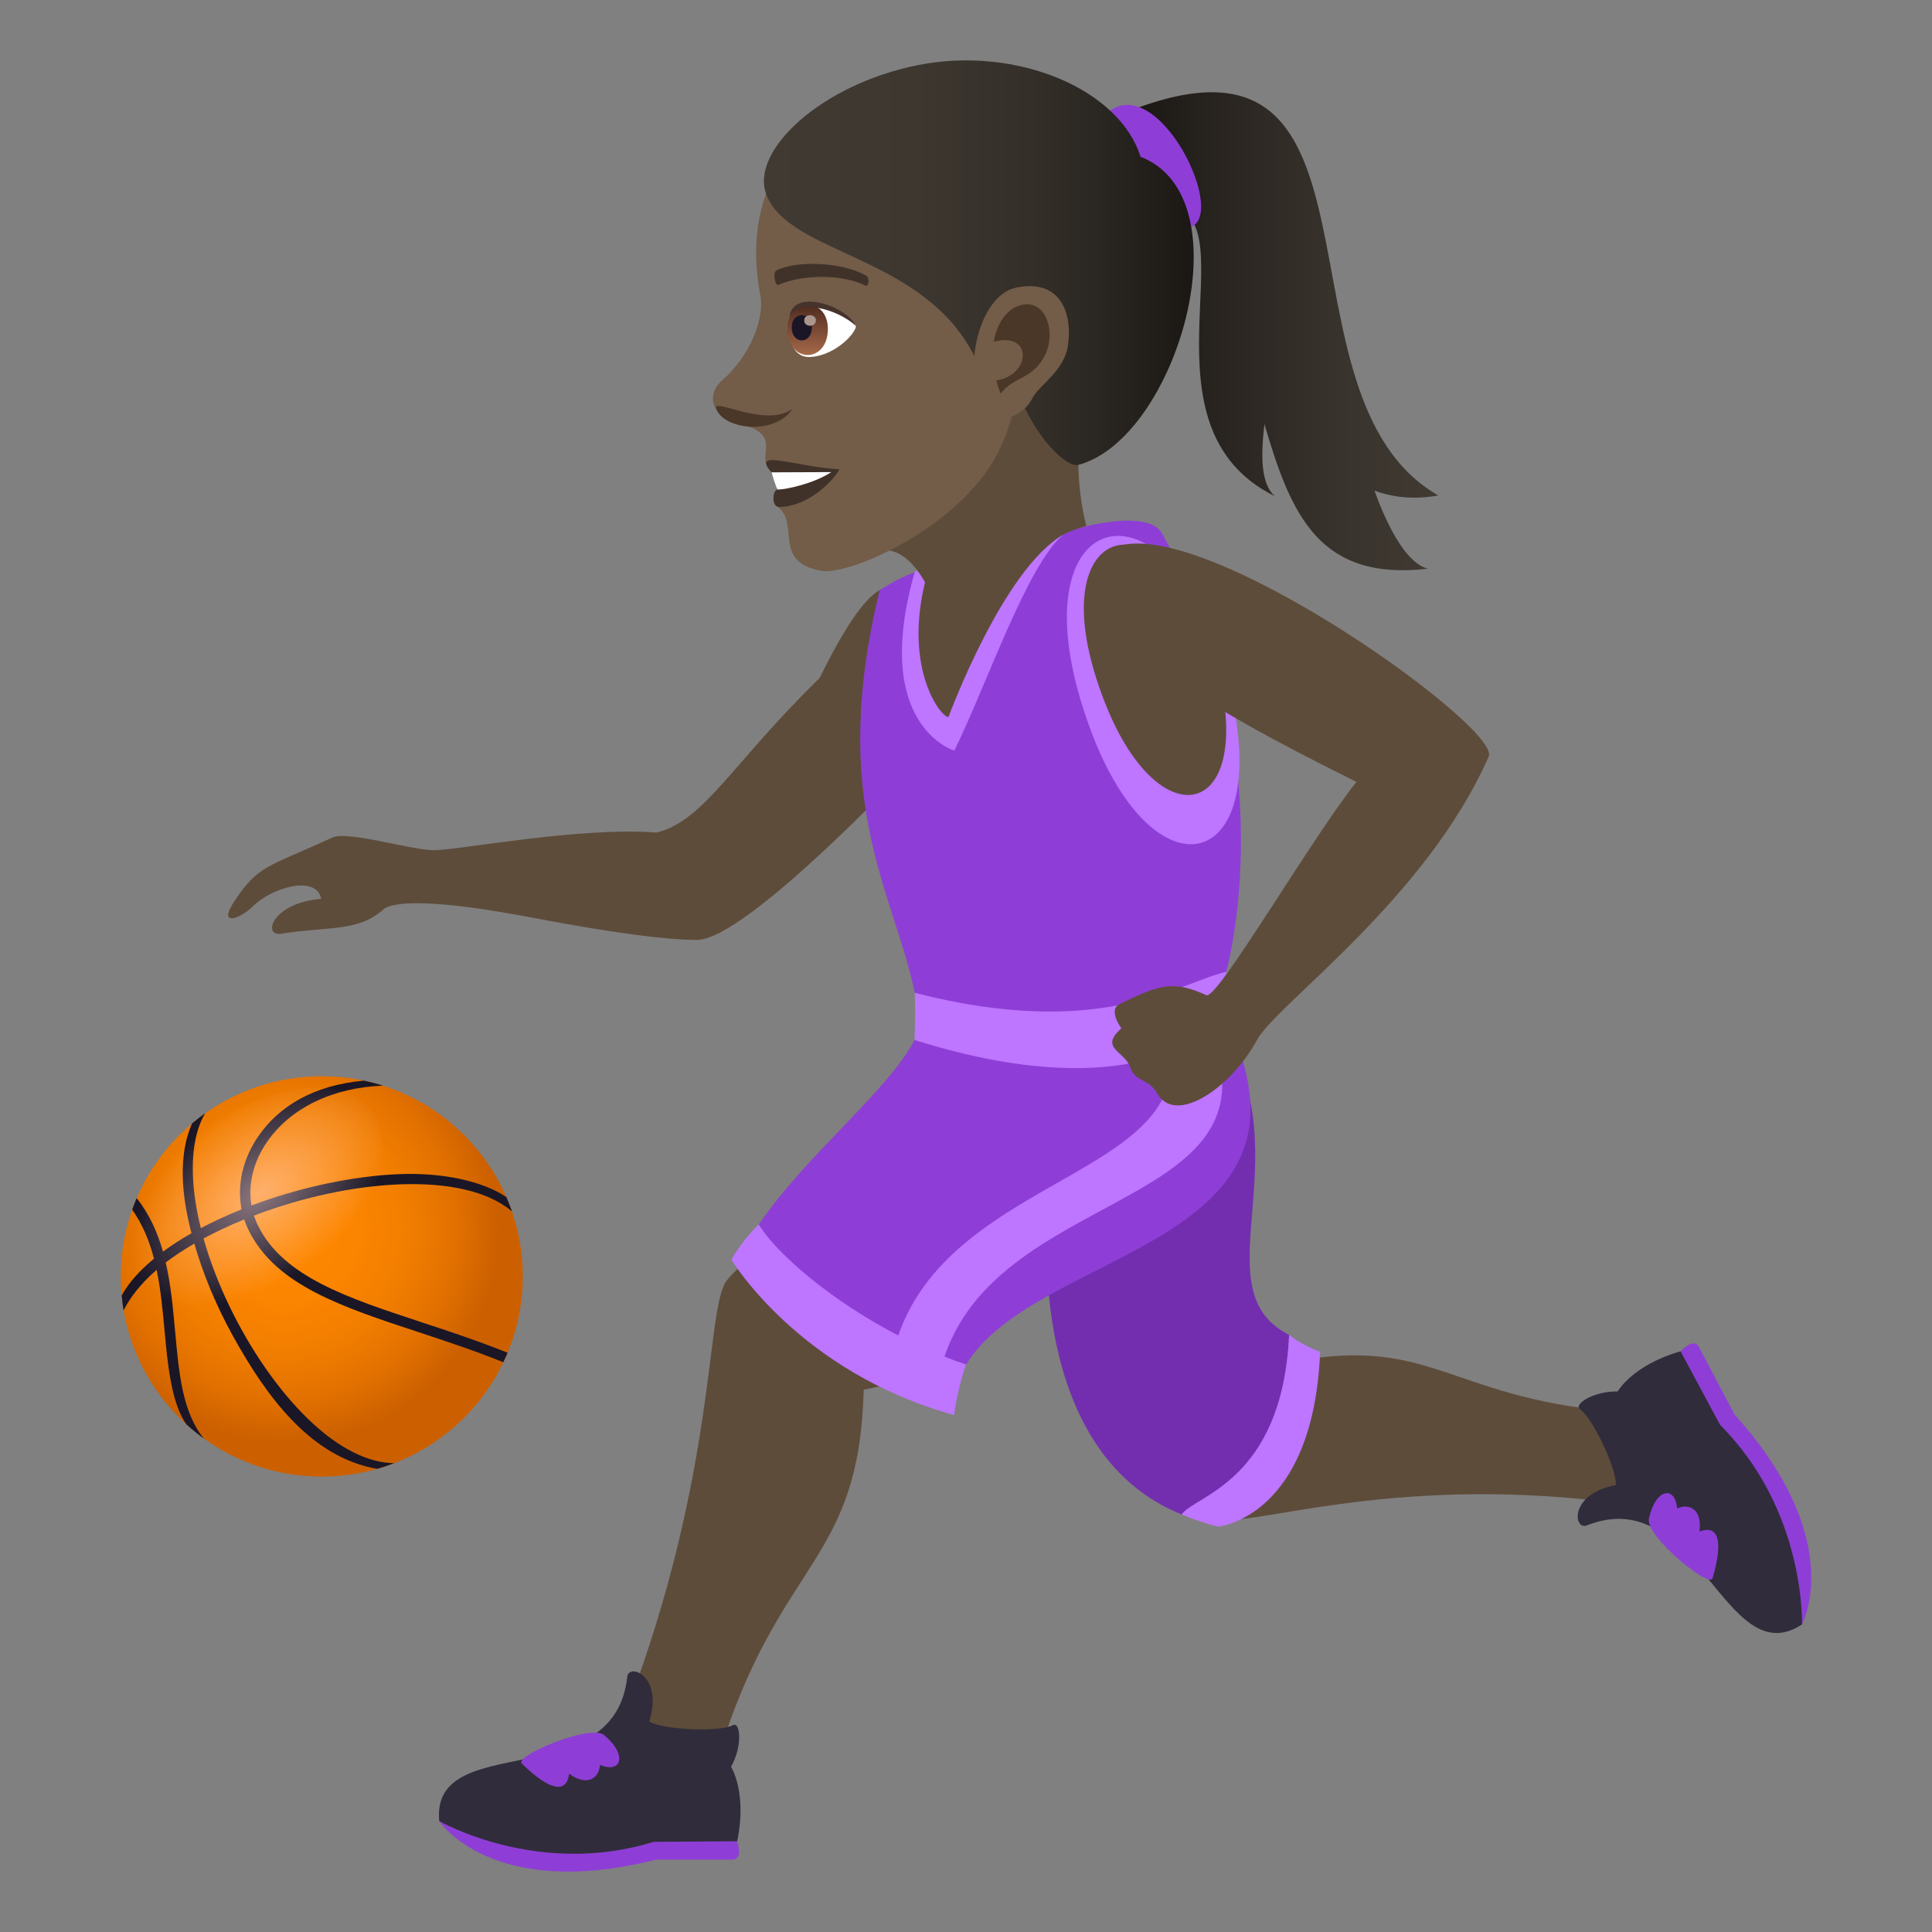 <?xml version="1.0" encoding="utf-8"?>
<!-- Generator: Adobe Illustrator 15.0.0, SVG Export Plug-In . SVG Version: 6.00 Build 0)  -->
<!DOCTYPE svg PUBLIC "-//W3C//DTD SVG 1.1//EN" "http://www.w3.org/Graphics/SVG/1.1/DTD/svg11.dtd">
<svg version="1.1" id="Layer_1" xmlns:x="http://ns.adobe.com/Extensibility/1.0/" xmlns:i="http://ns.adobe.com/AdobeIllustrator/10.0/" xmlns:graph="http://ns.adobe.com/Graphs/1.0/"
	 xmlns="http://www.w3.org/2000/svg" xmlns:xlink="http://www.w3.org/1999/xlink" xmlns:a="http://ns.adobe.com/AdobeSVGViewerExtensions/3.0/"
	 x="0px" y="0px" width="64px" height="64px" viewBox="0 0 64 64" enable-background="new 0 0 64 64" xml:space="preserve">
<rect x="0" y="0" width="64" height="64" fill="#808080" stroke="none"/>
<radialGradient id="SVGID_1_" cx="15.477" cy="72.095" r="7.211" gradientTransform="matrix(1.055 0 0 1.051 -6.872 -35.018)" gradientUnits="userSpaceOnUse">
	<stop  offset="0" style="stop-color:#FF8800"/>
	<stop  offset="0.291" style="stop-color:#FC8500"/>
	<stop  offset="0.528" style="stop-color:#F27E00"/>
	<stop  offset="0.745" style="stop-color:#E17000"/>
	<stop  offset="0.927" style="stop-color:#CC6000"/>
	<a:midPointStop  offset="0" style="stop-color:#FF8800"/>
	<a:midPointStop  offset="0.748" style="stop-color:#FF8800"/>
	<a:midPointStop  offset="0.927" style="stop-color:#CC6000"/>
</radialGradient>
<ellipse fill="url(#SVGID_1_)" cx="10.659" cy="42.283" rx="6.659" ry="6.631"/>
<path fill="#1A1626" d="M13.957,43.799c-2.453-0.809-4.566-1.506-5.402-3.184c-0.059-0.113-0.104-0.229-0.143-0.346
	c3.188-1.219,6.951-1.5,8.547-0.141c-0.057-0.16-0.119-0.318-0.184-0.473c-0.773-0.521-2.084-0.82-3.561-0.76
	c-1.539,0.063-3.297,0.441-4.885,1.039c-0.117-0.695,0.059-1.443,0.516-2.105c0.787-1.137,2.184-1.803,3.84-1.865
	c-0.205-0.066-0.416-0.121-0.627-0.168c-1.678,0.156-2.809,0.846-3.496,1.838c-0.525,0.76-0.715,1.625-0.559,2.428
	c-0.273,0.109-0.539,0.225-0.797,0.346c-0.191,0.09-0.375,0.184-0.553,0.277c-0.182-0.727-0.277-1.432-0.266-2.08
	c0.008-0.547,0.098-1.199,0.41-1.729c-0.148,0.107-0.295,0.221-0.434,0.338c-0.563,1.281-0.227,2.83-0.02,3.639
	c-0.348,0.197-0.664,0.402-0.943,0.609c-0.182-0.637-0.449-1.238-0.873-1.773c-0.055,0.125-0.105,0.252-0.148,0.381
	c0.346,0.49,0.57,1.043,0.723,1.625c-0.482,0.396-0.844,0.807-1.072,1.219c0.014,0.166,0.037,0.332,0.064,0.496
	c0.197-0.389,0.514-0.842,1.094-1.344c0.141,0.668,0.203,1.369,0.268,2.061c0.094,1.031,0.221,2.391,0.729,3.068
	c0.182,0.162,0.371,0.316,0.568,0.459c-0.709-0.869-0.824-2.146-0.953-3.559c-0.07-0.764-0.139-1.537-0.311-2.275
	c0.279-0.211,0.596-0.42,0.949-0.625c0.285,0.996,0.715,2.039,1.264,3.035c1.107,2.008,2.58,4.047,4.795,4.428
	c0.189-0.055,0.377-0.117,0.559-0.188c-0.422-0.006-0.865-0.121-1.326-0.348c-2.053-1.004-4.164-4.172-4.988-7.096
	c0.195-0.105,0.4-0.207,0.613-0.309c0.24-0.113,0.486-0.221,0.734-0.322c0.043,0.127,0.094,0.252,0.154,0.371
	c0.898,1.807,3.078,2.525,5.604,3.357c0.922,0.305,1.869,0.617,2.824,1.002c0.053-0.104,0.1-0.209,0.143-0.314
	C15.843,44.422,14.888,44.105,13.957,43.799z"/>
<radialGradient id="SVGID_2_" cx="568.557" cy="6.249" r="4.878" gradientTransform="matrix(0.36 0.465 -0.796 0.61 -191.103 -228.648)" gradientUnits="userSpaceOnUse">
	<stop  offset="0" style="stop-color:#FFDADA"/>
	<stop  offset="1" style="stop-color:#FFDADA;stop-opacity:0"/>
	<a:midPointStop  offset="0" style="stop-color:#FFDADA"/>
	<a:midPointStop  offset="0.486" style="stop-color:#FFDADA"/>
	<a:midPointStop  offset="1" style="stop-color:#FFDADA;stop-opacity:0"/>
</radialGradient>
<path opacity="0.5" fill="url(#SVGID_2_)" d="M10.191,42.039C8.046,43.684,5.523,44,4.554,42.744
	c-0.969-1.254-0.02-3.602,2.127-5.246c2.143-1.643,4.664-1.959,5.635-0.705C13.285,38.047,12.332,40.396,10.191,42.039z"/>
<path fill="#5E4C3B" d="M27.15,22.461c-2.919,2.846-3.809,4.723-5.402,5.119c-2.447-0.203-6.574,0.578-7.349,0.584
	c-0.751,0.008-2.873-0.654-3.386-0.42c-2.173,0.996-2.449,0.912-3.238,2.092c-0.598,0.893,0.188,0.6,0.597,0.191
	c0.633-0.631,2.11-1.059,2.267-0.252c-1.656,0.141-1.944,1.252-1.331,1.156c1.58-0.248,2.546-0.057,3.382-0.797
	c0.338-0.299,1.762-0.342,4.916,0.26c2.772,0.529,4.516,0.742,5.484,0.742c1.638,0,7.115-5.85,7.115-5.85
	S31.144,14.344,27.15,22.461z"/>
<path fill="#5E4C3B" d="M24.001,57.533c1.988-5.916,4.465-5.881,4.611-11.498c0.43-0.088,0.867-0.174,1.299-0.264
	c-0.369-2.604-1.51-3.98-3.26-5.057c-1.627,0.564-2.498,1.578-2.611,1.754c-0.662,1.039-0.309,6.303-3.248,14.074
	C20.552,57.176,23.894,57.854,24.001,57.533z"/>
<path fill="#8E3ED6" d="M21.734,61.602h2.529c0.371,0,0.158-0.605,0.158-0.605s-2.363-1.443-9.871-0.67
	C14.55,60.326,16.285,62.982,21.734,61.602z"/>
<path fill="#302C3B" d="M24.216,58.529c0.393-0.705,0.307-1.508,0.063-1.381c-0.469,0.248-2.379,0.145-2.77-0.125
	c0.469-1.521-0.68-1.941-0.73-1.475c-0.43,3.936-6.514,1.725-6.229,4.777c0,0,3.26,1.879,7.1,0.689l2.771-0.02
	C24.757,59.361,24.216,58.529,24.216,58.529z"/>
<path fill="#8E3ED6" d="M17.285,58.42c0.951,0.928,1.488,0.988,1.568,0.338c0.643,0.465,1.012,0.09,1.02-0.295
	c0.693,0.301,0.947-0.311,0.133-0.992C19.539,57.109,17.029,58.17,17.285,58.42z"/>
<path fill="#5E4C3B" d="M53.457,46.756c-5.586-0.473-6.08-2.633-11.017-1.568c-0.168-0.357-0.336-0.715-0.506-1.072
	c-2.193,0.871-3.166,1.73-3.734,3.479c0.838,1.295,1.906,2.648,2.084,2.709c1.049,0.355,5.581-1.455,12.989-0.551
	C53.879,49.826,53.762,46.781,53.457,46.756z"/>
<path fill="#732EB0" d="M34.714,40.445c0,0-0.736,7.652,4.43,9.723c0,0,3.332-0.439,3.561-5.949
	c-3.086-1.539,0.71-6.24-2.553-10.549L34.714,40.445z"/>
<path fill="#BE75FF" d="M42.704,44.219c-0.23,4.873-3.135,5.318-3.561,5.949c0.393,0.164,0.795,0.303,1.207,0.404
	c0,0,3.153-0.283,3.382-5.791C43.301,44.621,42.976,44.43,42.704,44.219z"/>
<path fill="#5E4C3B" d="M35.958,17.657c-3.253,8.578-6.857,12.064-6.523,1.838C30.578,19.307,32.962,16.907,35.958,17.657z"/>
<path fill="#8E3ED6" d="M40.563,33.646l-10.269,0.805c-0.875,1.686-3.549,3.762-5.158,6.109c0,0,0.818,2.891,6.867,4.645
	C34.378,41.313,44.385,41.314,40.563,33.646z"/>
<path fill="#BE75FF" d="M25.136,40.561c0,0-0.467,0.42-0.912,1.162c0,0,2.24,3.736,7.383,5.152c0.113-0.914,0.396-1.67,0.396-1.67
	C28.47,43.99,25.765,41.635,25.136,40.561z"/>
<path fill="#BE75FF" d="M39.872,33.711l-1.457-0.189c2.426,5.564-7.089,5.004-8.781,11.105c0,0,0.895,0.652,1.506,0.832
	C32.63,39.135,43.104,40.248,39.872,33.711z"/>
<path fill="#8E3ED6" d="M38.493,17.67c-0.477-0.861-2.98-0.16-3.172-0.029c-1.914,1.295-3.761,6.398-3.761,6.398
	c-0.234,0.043-2.459-1.18-0.979-4.781c0.357-0.867-1.439,0.291-1.439,0.291c-1.713,7.023,0.441,9.924,1.162,13.34
	c7.931,2.492,10.316-0.697,10.316-0.697S42.634,25.12,38.493,17.67z"/>
<path fill="#BE75FF" d="M35.229,17.706c-2.008,1.15-3.808,6.043-3.808,6.043c-0.236,0.045-1.604-1.688-0.672-4.855
	c-0.305-0.133-0.451,0.068-0.451,0.068c-1.449,5.09,1.316,5.904,1.316,5.904C32.707,22.635,34.03,18.702,35.229,17.706z"/>
<path fill="#BE75FF" d="M30.304,32.889c0.014,0.484,0.014,0.998-0.01,1.562c7.933,2.492,10.269-0.805,10.269-0.805
	s0.043-0.541,0.057-1.455C39.028,32.569,36.472,34.471,30.304,32.889z"/>
<path fill="#BE75FF" d="M40.813,23.124c1.25,5.801-2.58,6.66-4.666,1.107C33.214,16.417,39.108,15.221,40.813,23.124z"/>
<path fill="#5E4C3B" d="M40.425,22.538c0.99,4.594-2.031,5.195-3.785,0.832C34.05,16.918,39.007,15.952,40.425,22.538z"/>
<path fill="#5E4C3B" d="M36.599,18.331c-2.146,2.471,5.576,6.176,8.335,7.572c-1.451,1.803-4.608,7.228-4.97,7.064
	c-1.057-0.477-1.518-0.387-2.885,0.302c-0.381,0.189,0.068,0.797,0.068,0.797c-0.752,0.66,0.113,0.75,0.291,1.287
	c0.164,0.494,0.617,0.371,0.887,0.857c0.607,1.08,2.438-0.145,3.324-1.773c0.635-1.168,5.591-4.648,7.667-9.378
	C49.754,24.061,38.896,16.342,36.599,18.331z"/>
<path fill="#8E3ED6" d="M57.459,46.857l-1.182-2.24c-0.172-0.328-0.607,0.145-0.607,0.145s-0.17,2.766,4.021,9.051
	C59.691,53.813,61.225,51.035,57.459,46.857z"/>
<path fill="#302C3B" d="M53.586,46.094c-0.805-0.016-1.473,0.434-1.246,0.59c0.438,0.301,1.238,2.041,1.184,2.512
	c-1.563,0.295-1.395,1.508-0.959,1.336c3.674-1.461,4.564,4.961,7.127,3.281c0,0,0.135-3.764-2.709-6.607l-1.313-2.443
	C54.068,45.227,53.588,46.094,53.586,46.094z"/>
<path fill="#8E3ED6" d="M56.73,52.281c0.375-1.275,0.178-1.777-0.434-1.547c0.109-0.783-0.395-0.936-0.738-0.762
	c-0.059-0.756-0.715-0.695-0.938,0.346C54.521,50.9,56.631,52.627,56.73,52.281z"/>
<path fill="#5E4C3B" d="M28.811,18.338c1.271-0.605,2.198,1.232,2.633,3.176c1.466-1.988,2.411-3.473,4.543-4.094
	c-0.273-1.041-0.262-2.021-0.262-2.021C34.877,14.915,32.14,8.016,28.811,18.338z"/>
<linearGradient id="SVGID_3_" gradientUnits="userSpaceOnUse" x1="37.552" y1="10.974" x2="47.647" y2="10.974">
	<stop  offset="0" style="stop-color:#1A1714"/>
	<stop  offset="0.189" style="stop-color:#24201C"/>
	<stop  offset="0.676" style="stop-color:#39332D"/>
	<stop  offset="1" style="stop-color:#403A33"/>
	<a:midPointStop  offset="0" style="stop-color:#1A1714"/>
	<a:midPointStop  offset="0.382" style="stop-color:#1A1714"/>
	<a:midPointStop  offset="1" style="stop-color:#403A33"/>
</linearGradient>
<path fill="url(#SVGID_3_)" d="M45.532,16.252c0.611,0.225,1.308,0.307,2.114,0.16c-5.729-3.268-1.105-16.189-10.095-12.791
	l1.262,3.24c2.539,0.492-1.244,7.262,3.409,9.572c-0.459-0.428-0.459-1.324-0.337-2.385c0.891,3.045,1.831,5.205,5.424,4.791
	C46.663,18.7,46.022,17.62,45.532,16.252z"/>
<path fill="#8E3ED6" d="M36.772,3.663c-1.067,0.748,0.26,3.768,2.402,3.895C40.933,7.667,38.532,2.43,36.772,3.663z"/>
<path fill="#735C48" d="M29.843,3.176c-3.861,0.615-5.275,3.373-4.654,6.623c0.141,0.734-0.332,1.992-1.266,2.799
	c-0.34,0.293-0.375,0.684-0.208,0.943c0.326,0.51,1.042,0.514,1.343,0.705c0.668,0.426-0.002,0.896,0.502,1.4
	c0.229,0.229,0.885-0.074,0.191,1.137c0.77,0.563-0.191,1.84,1.467,2.129c0.787,0.135,3.805-1.072,5.391-3.193
	c0.896-1.199,1.041-2.594,1.041-2.594c2.961-0.855,4.008-3.441,3.369-6.148C36.126,3.19,32.346,2.776,29.843,3.176z"/>
<path fill="#403229" d="M25.56,15.647c0.363,0.223,0.203,0.57,0.203,0.57c-0.174,0-0.217,0.576,0.041,0.576
	c0.904,0,1.734-0.775,2.006-1.246C26.394,15.477,24.841,14.838,25.56,15.647z"/>
<path fill="#FFFFFF" d="M25.56,15.647c0,0,0.137,0.494,0.203,0.57c0.285,0,1.207-0.203,1.775-0.578L25.56,15.647z"/>
<linearGradient id="SVGID_4_" gradientUnits="userSpaceOnUse" x1="25.306" y1="8.703" x2="39.543" y2="8.703">
	<stop  offset="0" style="stop-color:#403A33"/>
	<stop  offset="0.353" style="stop-color:#3D3730"/>
	<stop  offset="0.644" style="stop-color:#332E28"/>
	<stop  offset="0.912" style="stop-color:#211E1A"/>
	<stop  offset="1" style="stop-color:#1A1714"/>
	<a:midPointStop  offset="0" style="stop-color:#403A33"/>
	<a:midPointStop  offset="0.746" style="stop-color:#403A33"/>
	<a:midPointStop  offset="1" style="stop-color:#1A1714"/>
</linearGradient>
<path fill="url(#SVGID_4_)" d="M37.782,5.194c-0.693-2.23-4.09-3.689-7.375-3.037c-3.193,0.635-5.549,2.826-5.03,4.262
	c0.735,2.033,5.252,1.998,6.932,5.441c0.024,0.236,1.215,0.4,1.265,0.609c0.403,1.668,1.685,3.053,2.151,2.93
	C38.987,14.526,41.301,6.547,37.782,5.194z"/>
<path fill="#4A3728" d="M23.726,13.545c0.268,0.711,1.977,0.865,2.523,0C25.348,14.198,23.57,13.131,23.726,13.545z"/>
<path fill="#735C48" d="M33.661,9.528c-1.44,0.299-1.89,3.553-0.811,4.26c0.151,0.1,0.941,0.188,1.357-0.609
	c0.232-0.441,1.06-0.891,1.174-1.756C35.53,10.313,35.095,9.233,33.661,9.528z"/>
<path id="Path_3007_" fill="#4A3728" d="M33.736,10.131c-0.366,0.125-0.71,0.549-0.817,1.191c1.298-0.352,1.24,1.107,0.086,1.281
	c0.038,0.141,0.083,0.285,0.14,0.436c0.457-0.588,1.064-0.451,1.479-1.291C34.995,10.991,34.646,9.823,33.736,10.131z"/>
<path id="Path_3006_" fill="#403229" d="M28.695,9.133c-0.82-0.477-2.393-0.498-2.979-0.168c-0.124,0.064-0.041,0.514,0.064,0.471
	c0.815-0.352,2.131-0.361,2.895,0.029C28.777,9.516,28.82,9.198,28.695,9.133z"/>
<path fill="#FFFFFF" d="M28.353,10.795c0.018,0.209-0.639,0.959-1.477,1.029c-0.479,0.041-0.648-0.33-0.756-0.727
	C26.017,9.514,27.882,10.077,28.353,10.795z"/>
<linearGradient id="Path_1_" gradientUnits="userSpaceOnUse" x1="26.756" y1="11.761" x2="26.756" y2="10.092">
	<stop  offset="0" style="stop-color:#A6694A"/>
	<stop  offset="1" style="stop-color:#4F2A1E"/>
	<a:midPointStop  offset="0" style="stop-color:#A6694A"/>
	<a:midPointStop  offset="0.5" style="stop-color:#A6694A"/>
	<a:midPointStop  offset="1" style="stop-color:#4F2A1E"/>
</linearGradient>
<path id="Path_3005_" fill="url(#Path_1_)" d="M26.088,10.895c0,1.154,1.336,1.154,1.336,0C27.424,9.825,26.088,9.825,26.088,10.895
	z"/>
<path id="Path_3004_" fill="#1A1626" d="M26.228,10.844c0,0.576,0.666,0.576,0.666,0C26.894,10.307,26.228,10.307,26.228,10.844z"/>
<path id="Path_3003_" fill="#AB968C" d="M26.64,10.612c0,0.24,0.388,0.24,0.388,0C27.028,10.385,26.64,10.385,26.64,10.612z"/>
<path fill="#45332C" d="M28.353,10.795c-0.361-0.719-2.15-1.242-2.197-0.271C26.407,9.872,27.734,10.229,28.353,10.795z"/>
</svg>
